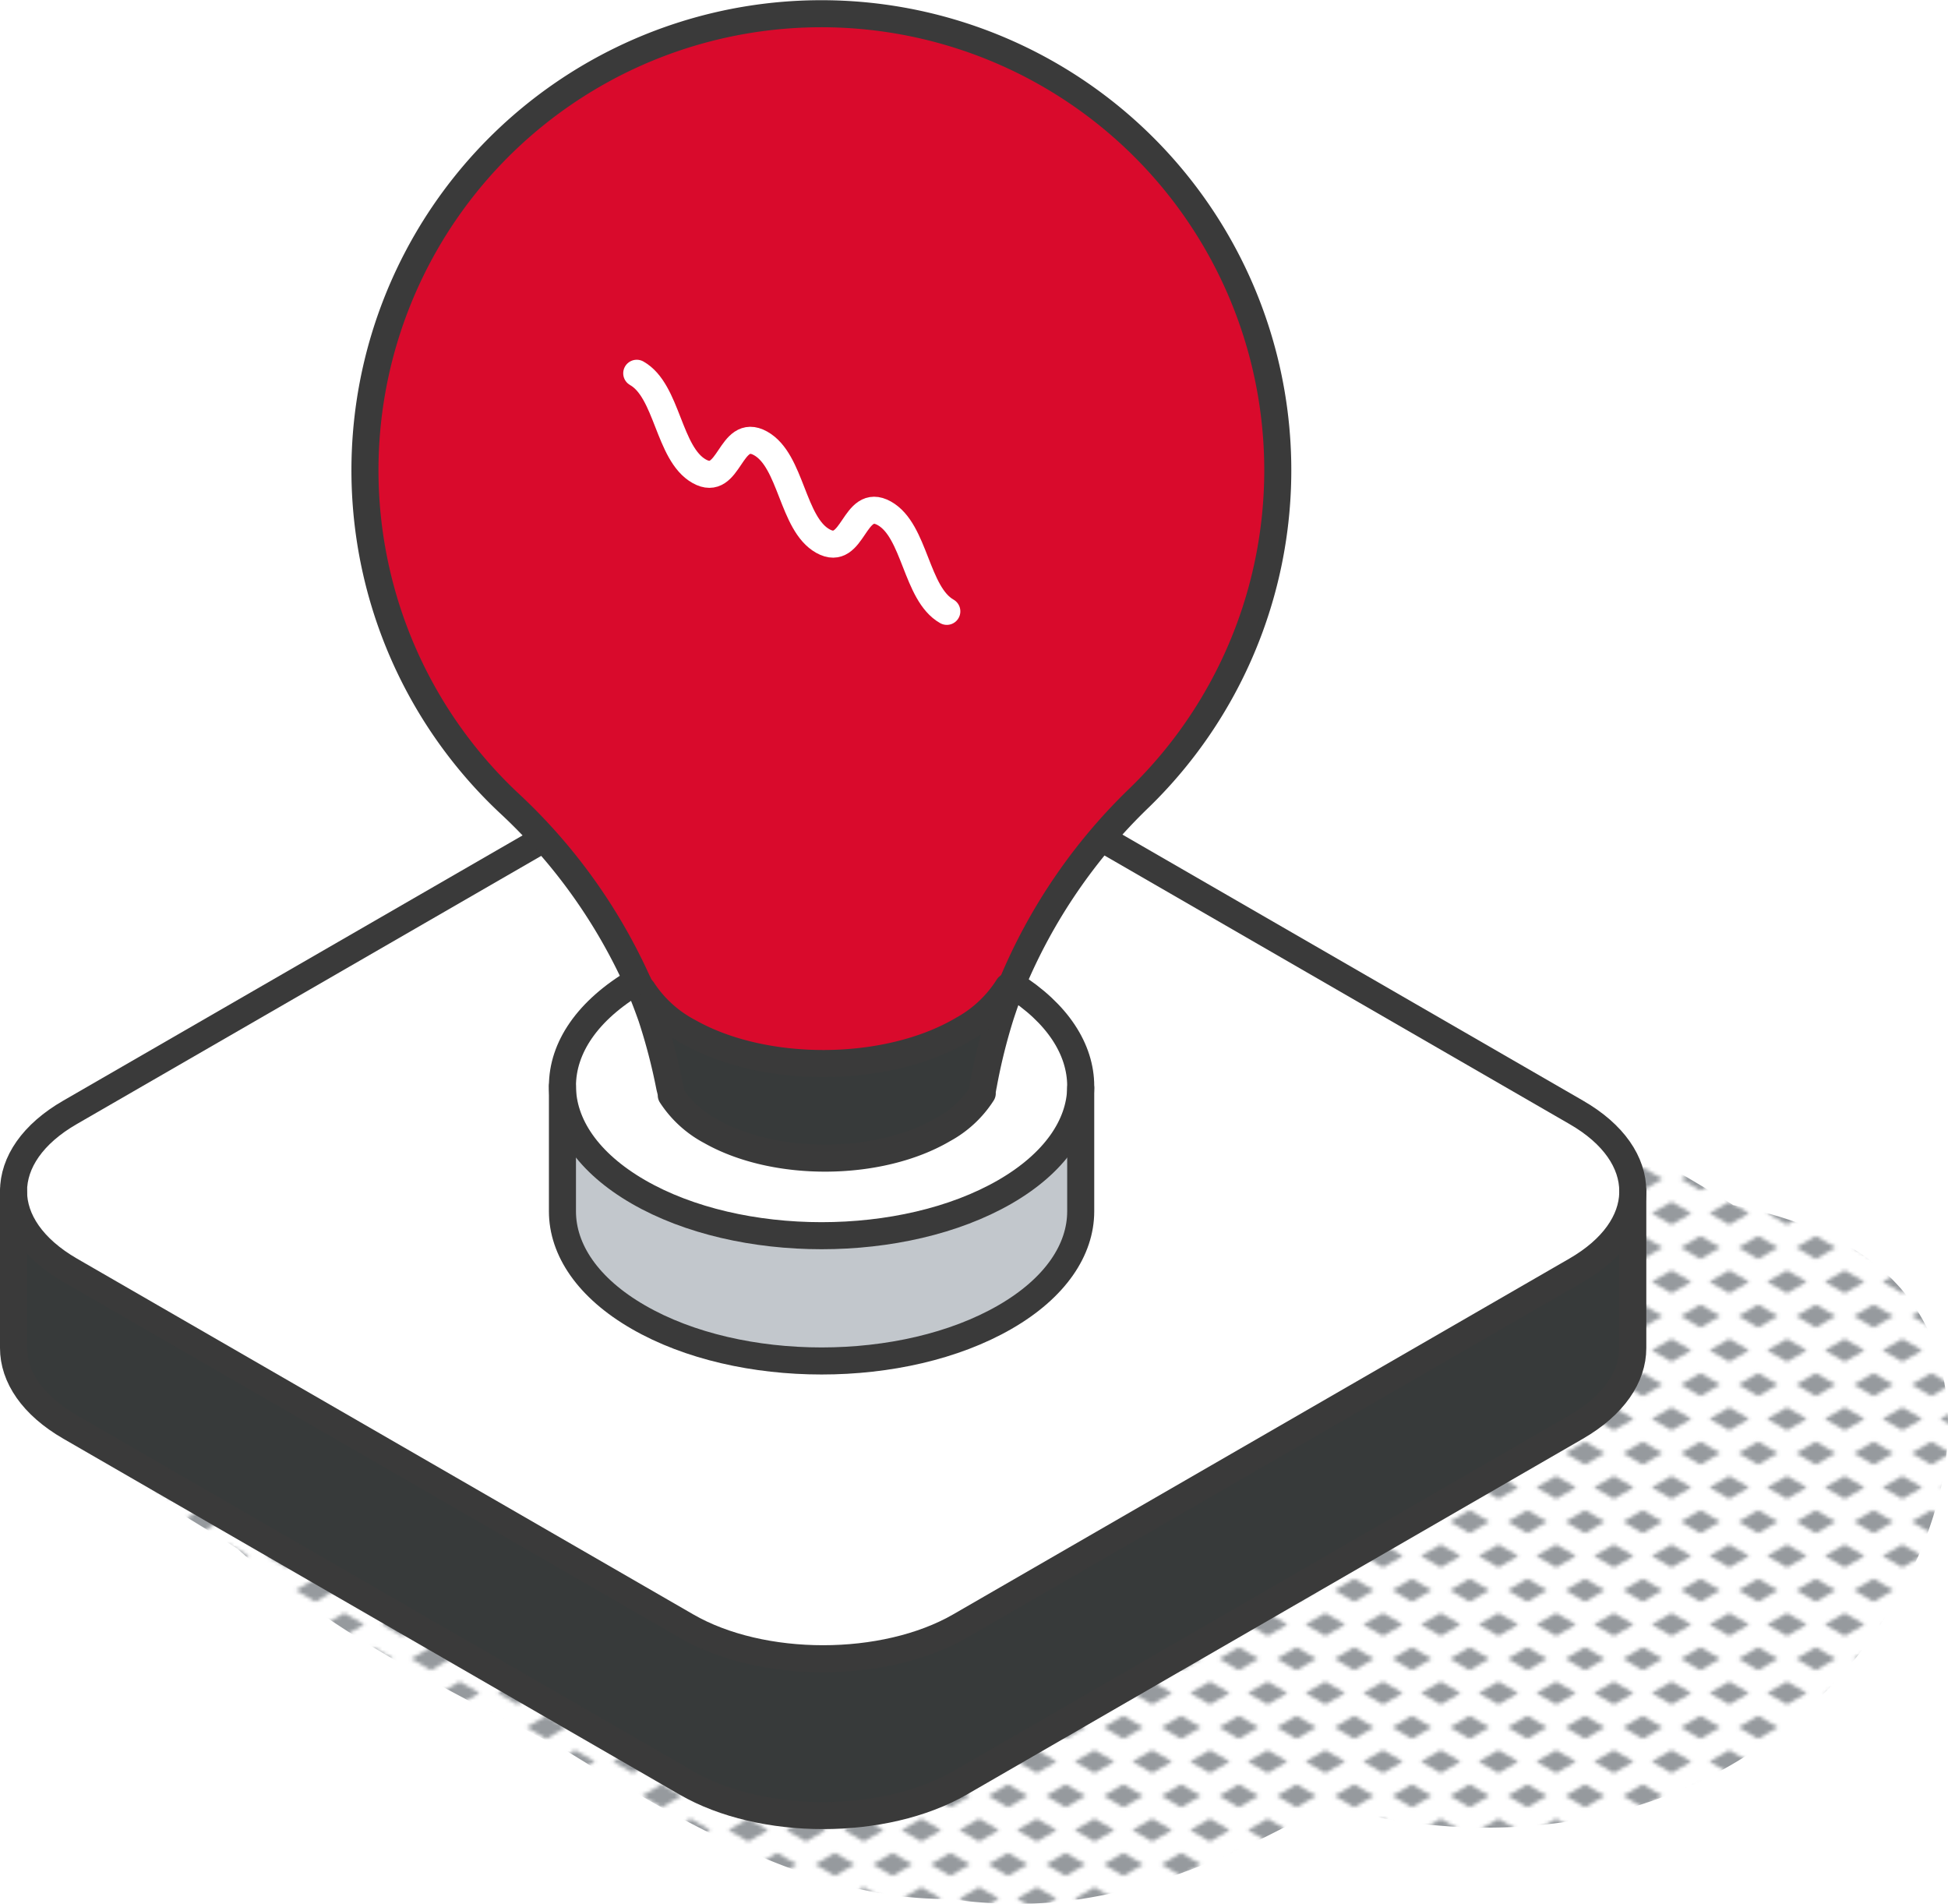 <?xml version="1.0" encoding="UTF-8"?>
<svg xmlns="http://www.w3.org/2000/svg" xmlns:xlink="http://www.w3.org/1999/xlink" viewBox="0 0 216.05 211.14">
  <defs>
    <style>.cls-1,.cls-6{fill:none;}.cls-2{fill:#969a9e;}.cls-3{fill:url(#New_Pattern_Swatch_3);}.cls-4{fill:#373a3a;}.cls-5{fill:#fff;}.cls-6{stroke:#3a3a3a;stroke-linecap:round;stroke-linejoin:round;stroke-width:3px;}.cls-7{fill:#d90a2c;}.cls-8{fill:#c2c7cc;}</style>
    <pattern id="New_Pattern_Swatch_3" data-name="New Pattern Swatch 3" width="16" height="19" patternTransform="translate(9.39 -6.07) scale(0.4)" patternUnits="userSpaceOnUse" viewBox="0 0 16 19">
      <rect class="cls-1" width="16" height="19"></rect>
      <polygon class="cls-2" points="16 22.18 10.5 19 16 15.82 21.5 19 16 22.18"></polygon>
      <polygon class="cls-2" points="8 12.68 2.5 9.5 8 6.33 13.5 9.5 8 12.68"></polygon>
      <polygon class="cls-2" points="0 22.18 -5.5 19 0 15.82 5.5 19 0 22.18"></polygon>
      <polygon class="cls-2" points="16 3.18 10.5 0 16 -3.17 21.5 0 16 3.18"></polygon>
      <polygon class="cls-2" points="0 3.18 -5.5 0 0 -3.17 5.5 0 0 3.18"></polygon>
    </pattern>
  </defs>
  <g id="Layer_2" data-name="Layer 2">
    <g id="icons_design" data-name="icons design">
      <path class="cls-3" d="M215.24,151.42c-2.87-11.22-12.73-15.68-23-17.79-.61-.39-1.22-.77-1.84-1.13-4.34-2.59-9.86-6-15.47-7.71-6.1-4.64-13-8.92-19.89-8.85-6.74.07-11.26,7.59-7.74,13.5a21.74,21.74,0,0,0,4.91,5.54c-1.32.4-2.64.83-3.94,1.32-11.66,4.34-24.53,11.8-28.7,24.31a22.67,22.67,0,0,0-1,9.73,22.35,22.35,0,0,0,.27,10.92,14.91,14.91,0,0,0,1.07,2.52L117.85,185c-3.95,2.35-7.57,4.33-11.62,4.89-.94-.17-1.89-.37-2.85-.61a144.39,144.39,0,0,1-23.55-8.39c-.21-.11-14.26-7.6-21-11.29S45.2,162.26,38.19,159c-3.55-1.63-7.18-3.08-10.81-4.51-3.94-1.56-8-1.76-12-2.75-5.75-1.4-8.81,6.17-4,9.37,3.51,2.32,6.41,5.34,10,7.54q2.47,1.51,4.93,3.06c10.39,9.34,23.8,16,36.21,22.24,12.91,8,27.62,16.7,42.46,16.61h.32a51.18,51.18,0,0,0,11.79.36c10.51-1,20.44-5.4,29.88-10.77,19.69,5.47,41.32,2.39,56.17-13.25C211.64,178,218.45,164,215.24,151.42Z"></path>
      <g id="cube">
        <path class="cls-4" d="M181.09,132.29v17.18c0,3.18-2.1,6.35-6.29,8.77l-68.32,39.45c-8.39,4.84-22,4.84-30.36,0L7.79,158.24c-4.2-2.42-6.29-5.59-6.29-8.77V132.09c0,3.17,2.09,6.34,6.29,8.77L76.12,180.3c8.38,4.84,22,4.84,30.36,0l68.32-39.44C178.91,138.49,181,135.39,181.09,132.29Z"></path>
        <path class="cls-5" d="M181.09,132.09v.2c0,3.1-2.18,6.2-6.29,8.57L106.48,180.3c-8.39,4.84-22,4.84-30.36,0L7.79,140.86c-4.2-2.43-6.29-5.6-6.29-8.77s2.09-6.35,6.29-8.76L76.12,83.88c8.38-4.84,22-4.84,30.36,0l68.32,39.45C179,125.74,181.09,128.91,181.09,132.09Z"></path>
        <path class="cls-6" d="M181.09,132.29c-.08,3.1-2.18,6.2-6.29,8.57L106.48,180.3c-8.39,4.84-22,4.84-30.36,0L7.79,140.86c-4.2-2.43-6.29-5.6-6.29-8.77s2.09-6.35,6.29-8.76L76.12,83.88c8.38-4.84,22-4.84,30.36,0l68.32,39.45c4.2,2.41,6.29,5.58,6.29,8.76"></path>
        <path class="cls-6" d="M181.09,132.09v17.38c0,3.18-2.1,6.35-6.29,8.77l-68.32,39.45c-8.39,4.84-22,4.84-30.36,0L7.79,158.24c-4.2-2.42-6.29-5.59-6.29-8.77V132.09"></path>
      </g>
      <path class="cls-7" d="M70.62,108.8A61.64,61.64,0,0,0,56.4,89a50.62,50.62,0,1,1,70-.58,61.5,61.5,0,0,0-14.19,20.77c0,.12-.09.24-.14.35l-.29-.11a13.86,13.86,0,0,1-5.08,4.77c-8.34,4.91-21.92,5-30.33.25a13.73,13.73,0,0,1-5.14-4.66l-.2.07C70.93,109.49,70.78,109.14,70.62,108.8Z"></path>
      <path class="cls-8" d="M119.86,120.63v13.69c0,4.25-2.8,8.5-8.41,11.73-11.23,6.48-29.43,6.48-40.65,0-5.61-3.23-8.42-7.48-8.42-11.73V120.43c0,4.24,2.81,8.49,8.42,11.73,11.22,6.48,29.42,6.48,40.65,0C117,129,119.78,124.8,119.86,120.63Z"></path>
      <path class="cls-5" d="M108.93,121.25c.06-.33.11-.67.18-1h0a64.3,64.3,0,0,1,1.91-7.68c.33-1,.67-2,1.08-3l.14-.35c5.08,3.18,7.61,7.22,7.61,11.26v.2c0,4.17-2.89,8.34-8.41,11.53-11.23,6.48-29.43,6.48-40.65,0-5.61-3.24-8.42-7.49-8.42-11.73s2.75-8.4,8.24-11.63c.16.34.31.69.45,1,.41,1,.79,2,1.14,3a64.41,64.41,0,0,1,2,7.66h0c.07.32.14.65.19,1a11.79,11.79,0,0,0,4.39,4c7.15,4.05,18.7,4,25.79-.21A11.77,11.77,0,0,0,108.93,121.25Z"></path>
      <path class="cls-4" d="M111.82,109.41l.29.11c-.4,1-.75,2-1.08,3a64.3,64.3,0,0,0-1.91,7.68h0c-.07.33-.12.67-.18,1a11.77,11.77,0,0,1-4.31,4c-7.09,4.17-18.64,4.26-25.79.21a11.79,11.79,0,0,1-4.39-4c0-.33-.12-.66-.19-1h0a64.41,64.41,0,0,0-2-7.66c-.35-1-.73-2-1.14-3l.2-.07a13.73,13.73,0,0,0,5.14,4.66c8.41,4.77,22,4.66,30.33-.25A13.86,13.86,0,0,0,111.82,109.41Z"></path>
      <path class="cls-6" d="M70.62,41.39c3.43,1.94,3.49,8.92,6.92,10.86s3.37-5,6.81-3.09S87.84,58.09,91.27,60s3.38-5,6.81-3.08,3.49,8.92,6.93,10.87" style="stroke : #fff"></path>
      <path class="cls-6" d="M108.94,121.23v0a11.77,11.77,0,0,1-4.31,4c-7.09,4.17-18.64,4.26-25.79.21a11.79,11.79,0,0,1-4.39-4c0-.33-.12-.66-.19-1h0a64.41,64.41,0,0,0-2-7.66c-.35-1-.73-2-1.14-3-.14-.35-.29-.7-.45-1A61.64,61.64,0,0,0,56.4,89a50.62,50.62,0,1,1,70-.58,61.5,61.5,0,0,0-14.19,20.77l-.14.35c-.41,1-.75,2-1.08,3a64.3,64.3,0,0,0-1.91,7.68h0c-.07.33-.12.67-.18,1Z"></path>
      <path class="cls-6" d="M111.82,109.41a13.86,13.86,0,0,1-5.08,4.77c-8.34,4.91-21.92,5-30.33.25a13.73,13.73,0,0,1-5.14-4.66"></path>
      <path class="cls-6" d="M119.86,120.63c-.08,4.17-2.89,8.34-8.41,11.53-11.23,6.48-29.43,6.48-40.65,0-5.61-3.24-8.42-7.49-8.42-11.73s2.75-8.4,8.24-11.63"></path>
      <path class="cls-6" d="M112.25,109.17c5.08,3.18,7.61,7.22,7.61,11.26v13.89c0,4.25-2.8,8.5-8.41,11.73-11.23,6.48-29.43,6.48-40.65,0-5.61-3.23-8.42-7.48-8.42-11.73V120.43"></path>
    </g>
  </g>
</svg>
